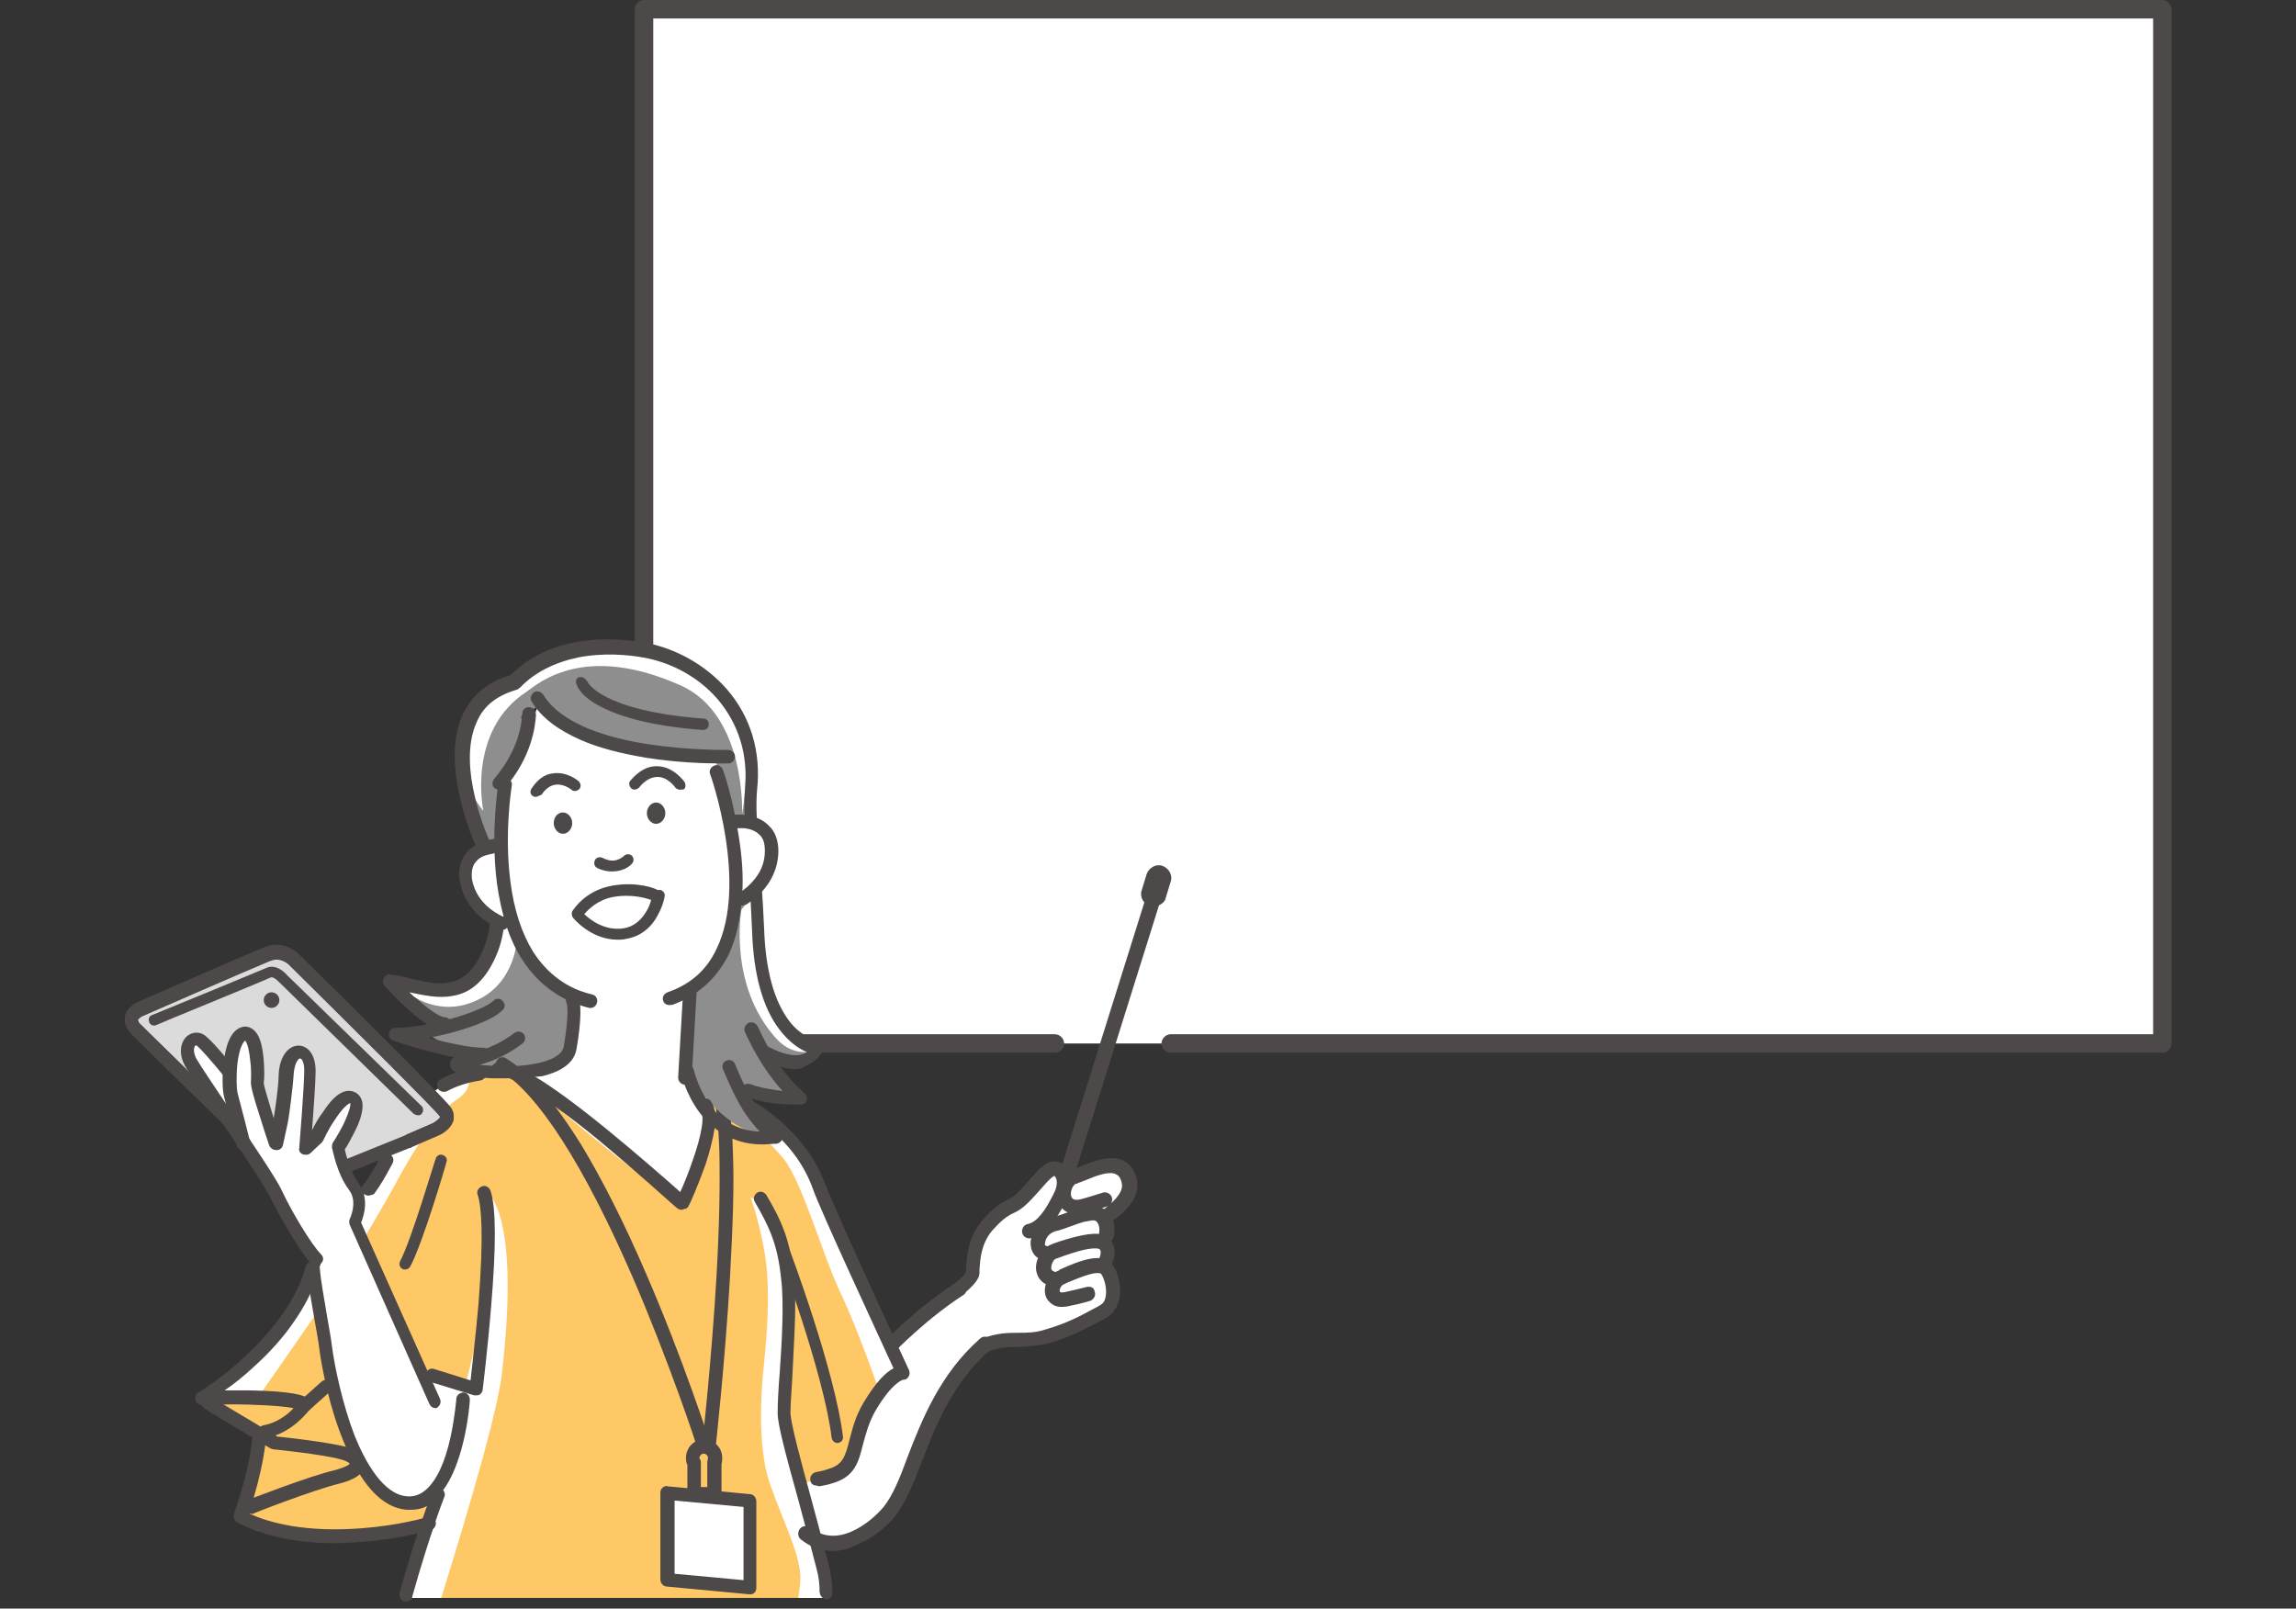 <?xml version="1.0" encoding="utf-8"?>
<!-- Generator: Adobe Illustrator 27.0.0, SVG Export Plug-In . SVG Version: 6.00 Build 0)  -->
<svg version="1.1" id="レイヤー_1" xmlns="http://www.w3.org/2000/svg" xmlns:xlink="http://www.w3.org/1999/xlink" x="0px"
	 y="0px" viewBox="0 0 323 226.3" style="enable-background:new 0 0 323 226.3;" xml:space="preserve">
<rect x="0" y="0" width="323" height="226.3" fill="#333333" stroke="none"/>
<style type="text/css">
	.st0{fill:#4D4D4D;}
	.st1{fill:#13AE67;}
	.st2{fill-rule:evenodd;clip-rule:evenodd;fill:#FFA300;}
	.st3{fill:#FFA300;}
	.st4{fill:#333333;}
	.st5{fill-rule:evenodd;clip-rule:evenodd;fill:#FFFFFF;}
	.st6{fill:#FFFFFF;}
	.st7{fill:#FFEDCC;}
	.st8{fill-rule:evenodd;clip-rule:evenodd;fill:#13AE67;}
	.st9{fill:#FFE3B2;}
	.st10{fill:#FFA300;stroke:#FFA300;stroke-miterlimit:10;}
	.st11{fill:#FFA300;stroke:#FFFFFF;stroke-linecap:round;stroke-linejoin:round;stroke-miterlimit:10;}
	.st12{fill:#FFFFFF;stroke:#FFFFFF;stroke-linecap:round;stroke-linejoin:round;stroke-miterlimit:10;}
	.st13{fill:#FFAD1C;stroke:#FFFFFF;stroke-linecap:round;stroke-linejoin:round;stroke-miterlimit:10;}
	
		.st14{fill:none;stroke:#13AE67;stroke-width:3.402;stroke-linecap:round;stroke-linejoin:round;stroke-miterlimit:10;stroke-dasharray:0,7.087;}
	.st15{fill:none;stroke:#13AE67;stroke-width:1.984;stroke-linecap:round;stroke-linejoin:round;stroke-miterlimit:10;}
	.st16{fill:#FFEDCC;stroke:#13AE67;stroke-width:1.984;stroke-linejoin:round;stroke-miterlimit:10;}
	.st17{fill:none;stroke:#13AE67;stroke-width:1.984;stroke-linejoin:round;stroke-miterlimit:10;}
	.st18{fill:#FFFFFF;stroke:#13AE67;stroke-width:1.984;stroke-linejoin:round;stroke-miterlimit:10;}
	.st19{fill:#FFFFFF;stroke:#13AE67;stroke-width:1.984;stroke-linecap:round;stroke-linejoin:round;stroke-miterlimit:10;}
	.st20{fill:#FFA3A3;stroke:#13AE67;stroke-width:1.984;stroke-linecap:round;stroke-linejoin:round;stroke-miterlimit:10;}
	.st21{fill:none;stroke:#13AE67;stroke-width:2;stroke-miterlimit:10;}
	.st22{fill:#42BE85;stroke:#FFFFFF;stroke-width:2;stroke-miterlimit:10;}
	.st23{fill:#3AA466;stroke:#FFFFFF;stroke-width:2;stroke-miterlimit:10;}
	.st24{fill:#A1A1DC;stroke:#FFFFFF;stroke-width:2;stroke-miterlimit:10;}
	.st25{fill:#7195BC;stroke:#FFFFFF;stroke-width:2;stroke-miterlimit:10;}
	.st26{fill:none;stroke:#FFA300;stroke-width:2;stroke-miterlimit:10;}
	.st27{fill:#FFA300;stroke:#FFFFFF;stroke-width:2;stroke-miterlimit:10;}
	.st28{fill:#FFAF20;}
	.st29{fill:none;stroke:#13AE67;stroke-miterlimit:10;}
	.st30{fill:#DADBDB;}
	.st31{fill:#4C4948;}
	.st32{fill:#FFC866;}
	.st33{fill:#656464;}
	.st34{clip-path:url(#SVGID_00000101825907585333547660000000795978744357849242_);}
	.st35{fill:none;}
	.st36{fill:#EDEDEE;}
	.st37{fill:#71CEA4;}
	.st38{clip-path:url(#SVGID_00000165954735516690267710000004699183464580802993_);}
	.st39{fill:#F6B42C;}
	.st40{fill:#B4B4B4;}
	.st41{fill:#B3B3B3;}
	.st42{fill:#FFBF4C;}
	.st43{clip-path:url(#SVGID_00000107553444568735835750000000946609567093878933_);}
	.st44{fill:#8E8E8E;}
	.st45{fill:#DBDBDB;}
	.st46{fill:#CCCCCC;}
	.st47{fill:#878787;}
	.st48{clip-path:url(#SVGID_00000025430710317628518320000002130909336435836601_);}
	.st49{clip-path:url(#SVGID_00000089567698077607665450000008637752142917229954_);}
	.st50{fill:#A8A8A8;}
	.st51{fill:#9D9D9E;}
	.st52{clip-path:url(#SVGID_00000105420101800022866510000000483874979911919006_);}
	.st53{fill:#FFFFFF;stroke:#4C4948;stroke-width:2.995;stroke-linecap:round;stroke-linejoin:round;stroke-miterlimit:10;}
	.st54{fill:#FFA3A3;stroke:#4C4948;stroke-width:2.995;stroke-linecap:round;stroke-linejoin:round;stroke-miterlimit:10;}
	.st55{fill:#FFFFFF;stroke:#4C4948;stroke-width:2.5;stroke-linejoin:round;stroke-miterlimit:10;}
	.st56{fill:#89D6B3;stroke:#4C4948;stroke-width:2.5;stroke-linejoin:round;stroke-miterlimit:10;}
	.st57{fill:#FFD180;stroke:#4C4948;stroke-width:2.5;stroke-linejoin:round;stroke-miterlimit:10;}
	.st58{fill:#FFFFFF;stroke:#4C4948;stroke-width:2.5;stroke-linecap:round;stroke-linejoin:round;stroke-miterlimit:10;}
</style>
<g>
	<rect x="90.4" y="1" class="st6" width="213.9" height="145.8"/>
	<path class="st31" d="M304.2,148.1H164.7c-0.7,0-1.3-0.6-1.3-1.3c0-0.7,0.6-1.3,1.3-1.3h138.2V2.6h-211v142.9h56.5
		c0.7,0,1.3,0.6,1.3,1.3c0,0.7-0.6,1.3-1.3,1.3H90.6c-0.7,0-1.3-0.6-1.3-1.3V1.3c0-0.7,0.6-1.3,1.3-1.3h213.6c0.7,0,1.3,0.6,1.3,1.3
		v145.5C305.5,147.5,304.9,148.1,304.2,148.1z"/>
	<g>
		<g>
			<path class="st6" d="M152.8,164.9c-0.8,0.3-1.2,0.9-1.2,1.6l-1.9-0.2c0-1.4-1-2.2-1.9-1.7c-1.3,0.8-3.4,4.1-5.4,5
				c-2,0.9-3.2,2.6-3.4,2.9c-2.4,2.8-1.9,6.2-2.1,6.8c-0.2,0.6-1.1,1.4-1.8,2l-0.8,0.4l3.5,7.8l0.7-0.1c3.7-1.4,5.4-0.2,9-1.2
				c4.1-1.2,6.6-2.9,7.7-3.4c2-0.9,1.5-4.6,0.5-5.9c-0.1-0.1-0.2-0.2-0.2-0.2l0.1-1.2c0,0,0.6-1.3-0.1-2.2l0.2-1.2
				c0,0,0.4-1.3-0.2-2.3l-0.1-0.2l-0.2,0c0.2-0.3,4.1-2.5,3.4-5.3C157.7,162.2,155.1,164.2,152.8,164.9z"/>
			<path class="st31" d="M135.1,182.2c-0.3,0-0.6-0.1-0.8-0.4c-0.3-0.4-0.3-1.1,0.2-1.4c0.9-0.7,1.3-1.2,1.4-1.5c0-0.1,0-0.3,0-0.5
				c0.1-1.4,0.2-4.2,2.2-6.6c0,0,0-0.1,0.1-0.1c0.4-0.5,1.7-2.1,3.7-3c1-0.4,2-1.7,3-2.8c0.9-1,1.6-1.8,2.3-2.2
				c0.9-0.5,1.9-0.4,2.6,0.3c0.8,0.8,1.4,2.6,0.2,4.9c-1.5,2.9-2.9,4.8-5,5.3c-0.5,0.1-1.1-0.2-1.2-0.8c-0.1-0.5,0.2-1.1,0.8-1.2
				c1.3-0.3,2.4-1.8,3.6-4.2c0.7-1.3,0.5-2.2,0.2-2.5c-0.1-0.1-0.1-0.1-0.2,0c-0.4,0.2-1.1,1-1.8,1.8c-1.1,1.2-2.3,2.7-3.7,3.3
				c-1.6,0.7-2.6,2-3,2.4c-0.1,0.1-0.1,0.1-0.1,0.1c-1.6,1.9-1.7,4.1-1.8,5.4c0,0.5,0,0.8-0.1,1.1c-0.3,0.7-1,1.5-2.1,2.4
				C135.6,182.2,135.4,182.2,135.1,182.2z"/>
			<path class="st31" d="M138.5,190.3c-0.4,0-0.8-0.2-0.9-0.7c-0.2-0.5,0.1-1.1,0.6-1.3c2.1-0.8,3.7-0.8,5.1-0.8
				c1.2,0,2.4,0,3.9-0.5c3.1-0.9,5.2-2.1,6.5-2.8c0.4-0.2,0.8-0.4,1.1-0.6c0.1-0.1,0.5-0.2,0.7-1c0.3-1.1-0.1-2.7-0.6-3.4
				c0,0-0.3-0.3-1.7,0.1c-1.1,0.3-2.4,0.9-3.2,1.2c-0.1,0.1-0.2,0.1-0.4,0.2c-0.4,0.2-0.6,0.8-0.5,1c0.1,0.2,0.4,0.1,0.6,0.1
				c2.3-0.5,2.9-0.7,3-0.7l0,0c0,0,1.1-0.4,1.3,0.6c0.3,0.9-0.6,1.3-0.6,1.3c-0.1,0-0.8,0.3-3.3,0.8c-0.7,0.1-1.3,0.1-1.9-0.2
				c-0.5-0.3-0.9-0.7-1.1-1.3c-0.4-1.3,0.3-2.9,1.7-3.5c0.1,0,0.2-0.1,0.3-0.2c2.9-1.3,6-2.5,7.4-0.7c0.8,1.1,1.4,3.3,0.9,5.1
				c-0.3,1.1-0.9,1.9-1.8,2.4c-0.2,0.1-0.5,0.3-0.9,0.5c-1.4,0.7-3.6,2-6.9,3c-1.8,0.5-3.2,0.5-4.5,0.6c-1.4,0-2.7,0-4.4,0.7
				C138.8,190.3,138.6,190.3,138.5,190.3z"/>
			<path class="st31" d="M148.7,181C148.7,181,148.7,181,148.7,181c-1.6,0-2.6-0.8-2.9-2.1c-0.3-1.4,0.6-3.1,1.8-3.7
				c0.6-0.3,2.1-0.8,3.7-1.2c2.8-0.7,3.8-0.4,4.3-0.1c0.8,0.5,1.3,1.4,1.2,2.5c0,0.7-0.3,1.2-0.3,1.3c-0.2,0.5-0.8,0.7-1.3,0.5
				c-0.5-0.2-0.7-0.8-0.5-1.3c0,0,0.4-1-0.1-1.2l0,0c0,0-0.6-0.3-2.8,0.3c-1.4,0.4-2.8,0.9-3.3,1.1c-0.3,0.1-0.7,0.9-0.6,1.4
				c0,0.1,0.1,0.4,0.9,0.5c0.6,0,1,0.5,1,1C149.7,180.5,149.2,181,148.7,181z"/>
			<path class="st31" d="M146.9,177.2c0,0-0.1,0-0.2,0c-0.9-0.1-1.6-0.9-1.7-2c-0.1-0.8,0.2-1.6,0.7-2.3c0.5-0.8,1.3-1.4,2.3-1.6
				c0.6-0.2,1.2-0.4,1.8-0.6c2.2-0.8,4.4-1.6,5.8-0.4c1.4,1.2,1.3,3,1,3.9c-0.2,0.5-0.7,0.8-1.3,0.7c-0.5-0.2-0.8-0.7-0.7-1.3
				c0,0,0.3-1.2-0.4-1.8c-0.1-0.1-0.3-0.2-1.2,0c-0.8,0.1-1.7,0.5-2.6,0.8c-0.6,0.2-1.3,0.5-1.9,0.6c-1,0.3-1.3,1-1.4,1.3
				c-0.1,0.3-0.1,0.6-0.1,0.7c0.5,0.1,0.9,0.6,0.8,1.1C147.9,176.8,147.4,177.2,146.9,177.2z"/>
			<path class="st31" d="M155.3,172.4c-0.2,0-0.4,0-0.5-0.1c-0.5-0.3-0.6-0.9-0.3-1.4c0.1-0.2,0.3-0.4,0.7-0.7
				c0.9-0.7,3-2.3,2.6-3.8c-0.2-0.9-0.6-1.1-0.8-1.2c-0.9-0.5-2.8,0.2-4.2,0.8c-0.5,0.2-1,0.4-1.4,0.5c-0.5,0.2-0.9,1.2-0.7,1.8
				c0.1,0.2,0.2,0.7,1.4,0.4c0.4-0.1,1.4-0.4,3-0.9c0.5-0.2,1.1,0.1,1.3,0.6c0.2,0.5-0.1,1.1-0.6,1.3c-1.1,0.4-2.6,0.8-3.2,1
				c-2.3,0.5-3.5-0.6-3.8-1.9c-0.4-1.6,0.4-3.7,2.1-4.3c0.4-0.1,0.8-0.3,1.3-0.5c1.8-0.7,4.1-1.6,5.9-0.7c0.9,0.5,1.5,1.3,1.8,2.5
				c0.7,2.9-2.1,5-3.3,5.9c-0.1,0.1-0.2,0.2-0.3,0.2C155.8,172.3,155.6,172.4,155.3,172.4z"/>
		</g>
		<path class="st6" d="M134.3,181.8c-0.2-0.1-14.8,13.6-14.8,13.7c0.2,0.5-12.4,8.2-12.4,8.2s5.8,9.2,6.8,11.7
			c0.1,0.3,3.9,4.6,10-1.5c1.2-2.1,3.1-1.8,4.6-8.2c1.6-6.6,8.4-14.3,9.3-17.4C139.8,185,134.7,181.9,134.3,181.8z"/>
		<path class="st31" d="M113.3,204.2c-0.2,0-0.4-0.1-0.6-0.2c-0.5-0.3-0.6-1-0.2-1.5c0.1-0.1,2.6-3.7,6.6-8.2
			c6.7-7.6,12-11.7,15.3-13.8c0.5-0.3,1.1-0.2,1.4,0.3c0.3,0.5,0.2,1.1-0.3,1.4c-11.1,7.2-21.2,21.3-21.3,21.5
			C114,204,113.6,204.2,113.3,204.2z"/>
		<path class="st32" d="M59.5,193.2l1.2,0.3l4.7,1.4l-0.1,2c0,0-0.5,8.4-3.7,12.5l0.2,0.9l-4.2,14.5h58.5c0.3-5.5-1.2-9.2-3.6-15.9
			l6.2-2.2c0,0,2.2-9.7,7.7-14.2c0,0-10.6-21.6-11.3-25.7c-1.7-9.4-12.5-12.6-12.5-12.6l-1.3-0.2l-2.5-2.4c0,0,2.1,10-2.8,17.4
			c-7.5-6.5-21.6-17.1-21.6-17.1s-9.3-2-14.2,2.3c-4.1,3.6-6.2,9.7-8.9,13.1l-0.5,0.6c0.6,1.9-0.4,3.9-0.4,3.9L59.5,193.2z"/>
		<g>
			<path class="st6" d="M107.4,192.7c-0.3,2.9-0.9,10.8,0.9,16c1.8,5.2,4.1,9.5,4.3,13c0,0.9-0.1,1.9-0.3,3.1h4
				c0.2-0.9,0.4-1.7,0.5-2.3c0.4-1.8-2.9-10.2-3.8-11.9c-0.9-1.7-2.5-9.8-2.7-12.7c-0.2-2.9,1.1-12.9,0.6-18
				c-0.5-5.1-3.5-10.4-3.5-10.4l-1.8-1.1c0,0,1.9,5.4,2.3,10.6C108.3,184.1,107.7,189.6,107.4,192.7z"/>
			<path class="st6" d="M57.3,224.8h4.8c0,0,0-0.1,0-0.1c1.1-3.6,7.7-24.5,8.5-31.4c2.8-24.1-2.5-25.9-2.5-25.9s0.1,12.8-0.3,17.1
				C67.6,188.1,60.2,214.3,57.3,224.8z"/>
		</g>
		<g>
			<path class="st31" d="M150.1,166.8c-0.2,0-0.3,0-0.5,0c-0.5-0.2-0.8-0.7-0.7-1.3l13.2-42.1c0.2-0.5,0.7-0.8,1.3-0.7
				c0.5,0.2,0.8,0.7,0.7,1.3l-13.2,42.1C150.7,166.5,150.4,166.8,150.1,166.8z"/>
			<g>
				<path class="st31" d="M162.7,127.5c-0.3,0.1-0.6,0.1-0.9,0c-0.9-0.3-1.5-1.3-1.2-2.2l0.7-2.3c0.3-0.9,1.3-1.5,2.2-1.2
					c0.9,0.3,1.5,1.3,1.2,2.2l-0.7,2.3C163.9,126.9,163.3,127.3,162.7,127.5z"/>
			</g>
		</g>
		<path class="st31" d="M117.2,218.2c-1.6,0-3.1-0.5-4.5-1.6c-0.5-0.4-0.5-1-0.2-1.5c0.4-0.5,1-0.5,1.5-0.2c1.6,1.3,3.6,1.5,5.7,0.6
			c1.9-0.8,3.6-2.3,4.6-3.5c1.3-1.6,2.3-4.1,3.4-7.1c2-5.2,4.6-11.7,10.2-16.6c0.4-0.4,1.1-0.3,1.5,0.1c0.4,0.4,0.3,1.1-0.1,1.5
			c-5.2,4.5-7.7,10.7-9.6,15.7c-1.2,3.1-2.3,5.8-3.7,7.6c-0.5,0.7-2.5,2.9-5.4,4.1C119.4,217.9,118.3,218.2,117.2,218.2z"/>
		<path class="st32" d="M60.4,214.4c0,0-16,4.5-26.5-1c2.4-6.7,2.6-11,2.6-11l0.1-0.8l-7.3-4.4l-0.9-0.6c0,0,12.7-7.7,15.5-18.2
			l0.2,0c0.2,2.6,1.5,8.8,1.7,11c0.7,5.7,4.3,21.3,11.4,22c1.7,0.2,3-0.6,4.1-1.8L60.4,214.4z"/>
		<path class="st6" d="M65.9,151.3c0,0-3.6,0.2-7.2,4.7c-3.6,4.5-8.8,12.9-8.8,12.9S40.8,185,39,187.2c-1.8,2.2-9.5,8.6-9.5,8.6
			l7.2,0.2c0,0,5.4-7.7,8.6-12.4c3.2-4.7,8.6-13.8,10.8-17.9c2.2-4.1,5.9-9.7,8.3-11.1C66.6,153.1,65.9,151.3,65.9,151.3z"/>
		<path class="st6" d="M106.5,156.4c0,0,4.9,3.6,7.1,7.9c2.2,4.3,8.3,17.5,8.8,19.1c0.6,1.7,4.5,8.7,4.5,8.7l-3.1,3.9
			c0,0-3.1-9-5.6-14.2c-2.5-5.3-5.3-15.4-7.9-18.7c-2.6-3.2-6.5-6.3-6.5-6.3L106.5,156.4z"/>
		<path class="st44" d="M107.6,148.5c1.3,2.2,2.9,4.3,4.9,6c0,0-3.8,0.2-7.3-1.1l-0.7,0.3c1.4,2.7,3.1,5,4.9,6.1
			c-7.8,0.4-12.7-9.2-12.7-9.2l-0.1-11.4c0,0,2.2-1.4,3.9-3.1c1.7-1.7,2.6-7.4,3-10.1c0.4-2.7-0.4-8.5-0.4-8.5l-2.6-11.3
			c0,0-0.6-0.2-2.5-0.4c-1.9-0.2-11.3-1.5-14.3-2.2c-3-0.7-8-4.2-8-4.2l-0.8,0.4l-0.5,3c-0.4,2.7-3.2,6.8-3.2,6.8s-0.4,2-0.3,3.2
			c0.1,1.3,0.1,10.6,1.7,17.6c1.6,7,8.1,10.1,8.1,10.1s0.6,0.9-0.3,6.8c-1,5.9-21.4,3-14.7,1.9c0.9-0.2,1.9-0.4,2.8-0.7l-0.3-0.1
			c-3.9,0.1-8.1-3-8.1-3c1.2,0,2.2-0.1,3.2-0.3l1.6-0.3c-2.3,0.1-9-6-9-6c3.5-0.4,9.4,3.4,13-3.9c3.6-7.4-0.7-15.9-0.7-15.9
			S59.2,99.7,72.6,96c4.7-4.9,12.2-5.6,18.2-4.5c8,1.5,16.1,8.4,15.1,19.7c-0.4,4.4,0.6,9.3,1,19.6c0.5,15.8,8.2,16.4,8.3,16.6
			c0,0-1.5,3.9-7.6,0.5L107.6,148.5z"/>
		<path class="st6" d="M70.2,128.2c0,0-0.2,6.6-2.9,9c-2.6,2.4-5.5,2.6-8,2c-2.5-0.6-3.8-1.1-3.8-1.1s5.4,6.2,12.4,2.2
			c5-2.9,4.9-9,4.9-9L70.2,128.2z"/>
		<path class="st6" d="M106.5,126.4c0,0,0.7,12.4,2.2,14.8c1.4,2.4,6.5,6.4,6.5,6.4s-3.2,1.6-6-1.5c-6.8-7.5-4.9-18.1-4.9-18.1
			l1.4-1.9L106.5,126.4z"/>
		<path class="st6" d="M104.4,114.5c0,0,2.6-13.4-4-18.4c-6.6-5-12.9-5.4-16.1-5c-3.2,0.4-8.8,2.7-8.8,2.7l-2.3,2
			c0,0-4.3,0.9-6.3,4.3c-2,3.4-1.8,6.3-1.6,8.6c0.2,2.3,2.7,5.4,2.7,5.4s-2.4-11.3,6.1-16.8c1.9-1.4,8.3-6.8,21.6-0.9
			C105,100.5,104.4,114.5,104.4,114.5z"/>
		<path class="st31" d="M111.9,150.4c-1.4,0-3-0.5-4.8-1.5c-0.5-0.3-0.6-0.8-0.4-1.3c0.3-0.5,0.8-0.6,1.3-0.4c2,1.1,3.8,1.5,4.9,1.1
			c0.3-0.1,0.5-0.2,0.6-0.3c-1-0.4-2.4-1.3-3.8-3.1c-2.4-3.1-3.7-7.8-3.9-14c-0.2-4.5-0.4-8.1-0.7-10.9c-0.3-3.7-0.5-6.3-0.3-8.8
			c0.5-5-0.9-9.4-3.9-12.9c-2.6-3-6.4-5.1-10.4-5.8c-2.2-0.4-5.7-0.7-9.2,0c-3.3,0.7-6.1,2.1-8.1,4.2c-0.1,0.1-0.3,0.2-0.4,0.3
			c-2.8,0.8-4.7,2.2-5.7,4.5c-3,6.4,1.7,16.6,1.8,16.9c0.1,0.2,1.1,2.4,1.7,5.4c0.8,4.2,0.5,8.1-1.1,11.3c-1.4,2.9-3.3,4.6-5.8,5
			c-2,0.4-4.2-0.1-6.1-0.5c0.3,0.3,0.6,0.6,0.9,0.8c2.9,2.6,3.9,2.7,4,2.7c0.5,0,1,0.4,1,0.9c0,0.5-0.4,1-0.9,1
			c-0.8,0-2.2-0.2-5.4-3.2c-1.7-1.5-3-3-3.1-3.1c-0.3-0.3-0.3-0.7-0.1-1.1c0.2-0.4,0.6-0.6,0.9-0.5c1,0.1,2,0.3,3,0.6
			c1.8,0.4,3.7,0.9,5.4,0.5c1.9-0.4,3.3-1.7,4.4-4c1.7-3.5,1.5-7.4,0.9-10.1c-0.6-2.9-1.6-5-1.6-5c0,0,0,0,0,0
			c-0.1-0.1-1.3-2.8-2.2-6.5c-1.2-5-1.1-9,0.3-12.1c1.3-2.7,3.5-4.6,6.7-5.5c2.3-2.3,5.3-3.9,8.9-4.6c3.9-0.8,7.6-0.4,10,0
			c4.4,0.8,8.6,3.2,11.5,6.5c3.4,3.9,4.9,8.8,4.3,14.3c-0.2,2.4,0,5,0.3,8.5c0.2,2.8,0.5,6.4,0.7,11c0.2,5.8,1.4,10.1,3.5,12.9
			c1.6,2.1,3.3,2.6,3.9,2.8c0.3,0.1,0.7,0.2,0.9,0.7c0.1,0.2,0.1,0.4,0,0.6c-0.1,0.2-0.7,1.6-2.4,2.2
			C113,150.3,112.5,150.4,111.9,150.4z"/>
		<path class="st6" d="M79.9,139.7c-4.4-2.2-6.8-6.3-8.1-10.8c0,0-5.2,0.9-5.9-4.7c-0.7-4.9,4.6-3.5,4.6-4.8
			c-0.1-5.1,0.6-9.2,0.6-9.2s2.8-5.8,4.5-10.7c12.1,6.3,19.4,6,23.1,6c0.9,0,1.2,1.2,1.9,1.7l0.3,1.2c0,0,1.2,3.3,2,7.8
			c0.2,1.2,4.9-1.5,5.7,2.3c1.4,6.9-4.9,6.3-5,8.1c-0.2,5.4-1.9,9.6-6.6,12.5l0.1,0.4l-0.7,12.1c0,0,2.6,1.7,3,5
			c0.4,3.1-1.2,7.6-3.6,12.3c-4.6-1.7-23.5-18.3-23.5-18.3s7.3-0.6,7.7-3.4s0.6-6.8,0.6-6.8L79.9,139.7z"/>
		<g>
			<path class="st45" d="M40.5,165.8c0,0-20.3-19.7-21.2-20.7c-2.2-2.1,0.5-3.2,0.5-3.2s15.8-6.8,17.8-7.7c2.1-0.8,3.6,0.7,3.6,0.7
				s20.7,20.4,21.5,21.6c0.8,1.2-1.4,2.3-1.4,2.3l-3.7,1.6l-14.3,5.7C43.4,166.2,41.2,166.5,40.5,165.8z"/>
			<path class="st31" d="M42.6,167.2c-1.3,0-2.2-0.3-2.7-0.8c-0.2-0.2-20.3-19.7-21.2-20.7c-0.9-0.9-1.3-1.8-1.1-2.7
				c0.3-1.3,1.7-1.9,1.9-2c0.9-0.4,15.8-6.9,17.8-7.7c0.5-0.2,1.1-0.3,1.6-0.3c1.7,0,2.9,1.1,3,1.2c3.5,3.4,20.8,20.5,21.6,21.8
				c0.3,0.5,0.4,1,0.3,1.6c-0.3,1.2-1.7,2-2,2.1l0,0l-3.7,1.6l-14.4,5.8l-0.1,0C43.5,167.2,43.1,167.2,42.6,167.2z M38.9,135
				c-0.3,0-0.6,0.1-0.9,0.2c-2,0.8-17.6,7.6-17.8,7.7l0,0c-0.3,0.1-0.7,0.4-0.8,0.6c0,0.2,0.1,0.5,0.6,0.9c1,0.9,21,20.5,21.2,20.7
				c0.1,0.1,0.5,0.2,1.4,0.2c0.2,0,0.4,0,0.6,0l14.1-5.7l3.7-1.6c0.5-0.3,1-0.7,1-0.9l0,0c0,0,0,0,0,0c-0.7-1-13.2-13.4-21.4-21.5
				C40.5,135.6,39.8,135,38.9,135z"/>
		</g>
		<path class="st6" d="M32.3,150.9c0,0-2.5-3.1-3.8-4.3c-1.3-1.1-2.8,0.5-1.6,2.9c1.2,2.3,10.8,15.9,12.1,18.7
			c1.2,2.7,4.1,7.5,5.6,9.2l-0.5,1.2c0.2,2.6,1.5,8.8,1.7,11c0.7,5.7,4.3,21.3,11.4,22c7.1,0.7,8.1-14.5,8.1-14.5l0.3-2.1l-6.1-1.5
			L50.1,172c0,0,1.5-2.9-0.1-5.1c-1.6-2.2-2.2-5.5-2.2-5.5s4.1-6.2,2.1-7c-2.1-0.8-5.1,5.7-5.1,5.7l-1.6,1.5c0,0,0.7-8.7,0.7-11
			c0-3.7-3.2-3.7-3.3,0.6c-0.1,1.6-0.8,6.4-0.8,6.4l-0.7,3.2c0,0-2.7-7.8-2.6-8.6c0.1-0.5,0.3-7.4-1.9-6.8c-1.3,0.3-1.8,3-1.9,5.2
			L32.3,150.9z"/>
		<path class="st31" d="M91,114.4c0,0.8,0.6,1.5,1.3,1.5c0.7,0,1.3-0.7,1.3-1.5c0-0.8-0.6-1.5-1.3-1.5C91.6,112.9,91,113.6,91,114.4
			z"/>
		<path class="st31" d="M77.9,115.8c0,0.8,0.6,1.5,1.3,1.5c0.7,0,1.3-0.7,1.3-1.5c0-0.8-0.6-1.5-1.3-1.5
			C78.5,114.3,77.9,114.9,77.9,115.8z"/>
		<path class="st31" d="M94.2,141.4c-0.4,0-0.8-0.2-0.9-0.6c-0.2-0.5,0.1-1,0.6-1.2c3.2-1.1,5.5-3.1,6.9-6.1
			c4.5-9.2-0.8-24.4-0.9-24.6c-0.2-0.5,0.1-1,0.6-1.2c0.5-0.2,1,0.1,1.2,0.6c0.1,0.2,1.4,4,2.2,9.2c0.5,3,0.7,5.9,0.5,8.4
			c-0.2,3.3-0.8,6.1-1.9,8.4c-1.7,3.4-4.4,5.8-8,7.1C94.4,141.3,94.3,141.4,94.2,141.4z"/>
		<path class="st31" d="M83.1,141.8c-0.1,0-0.2,0-0.2,0c-4-1-7.2-3.3-9.5-6.9c-1.8-2.8-2.9-6.4-3.5-10.7c-0.9-7.2,0.2-13.8,0.2-14
			c0.1-0.5,0.6-0.9,1.1-0.8c0.5,0.1,0.9,0.6,0.8,1.1l0,0c0,0.1-1.1,6.6-0.2,13.5c0.5,4,1.6,7.3,3.2,9.9c2,3.1,4.8,5.2,8.3,6
			c0.5,0.1,0.8,0.6,0.7,1.1C83.9,141.5,83.5,141.8,83.1,141.8z"/>
		<path class="st31" d="M95.7,111.1c-0.3,0-0.5-0.1-0.7-0.3c0,0-1-1.5-2.5-1.5c-0.9,0-1.8,0.5-2.6,1.5c-0.3,0.3-0.8,0.4-1.1,0.1
			c-0.3-0.3-0.4-0.8-0.1-1.1c1.2-1.4,2.5-2.1,3.9-2c2.2,0.1,3.6,2.1,3.7,2.2c0.2,0.4,0.2,0.9-0.2,1.1C96,111,95.9,111.1,95.7,111.1z
			"/>
		<path class="st31" d="M75.4,112.1c-0.1,0-0.3,0-0.4-0.1c-0.4-0.2-0.5-0.7-0.2-1.1c0.8-1.2,1.8-2,3-2.1c1.9-0.3,3.5,1,3.6,1.1
			c0.3,0.3,0.4,0.8,0.1,1.1c-0.3,0.3-0.8,0.4-1.1,0.1c0,0-1.1-0.9-2.3-0.7c-0.7,0.1-1.4,0.6-1.9,1.4
			C75.9,111.9,75.6,112.1,75.4,112.1z"/>
		<path class="st31" d="M86.1,122.6c-0.6,0-1.3-0.1-2.1-0.5c-0.4-0.2-0.5-0.7-0.3-1.1c0.2-0.4,0.7-0.5,1.1-0.3
			c0.8,0.4,1.5,0.5,2.2,0.2c0.5-0.2,0.8-0.5,0.8-0.5c0.3-0.3,0.8-0.3,1.1,0c0.3,0.3,0.3,0.8,0,1.1C88.5,122,87.5,122.6,86.1,122.6z"
			/>
		<path class="st31" d="M86.9,132.2c-3.8,0-6.2-3-6.3-3.1c-0.2-0.3-0.2-0.6-0.1-0.9c0.1-0.1,1.7-2.9,5.6-3.6
			c3.4-0.6,5.9,0.3,6.4,0.6c0.1,0,0.2,0,0.4,0c0.4,0.1,0.7,0.5,0.6,0.9c0,0.1-0.2,1.3-1,2.7c-1,1.9-2.6,3-4.5,3.3
			C87.6,132.2,87.2,132.2,86.9,132.2z M82.2,128.6c0.8,0.8,2.9,2.4,5.5,2c1.4-0.2,2.5-1.1,3.3-2.5c0.3-0.5,0.5-1.1,0.6-1.5
			c-0.6-0.2-2.7-0.9-5.4-0.4C84.1,126.6,82.8,127.9,82.2,128.6z"/>
		<path class="st31" d="M51.8,168.2c-0.2,0-0.4-0.1-0.6-0.2c-0.4-0.3-0.5-0.9-0.1-1.3c0.8-1,1.6-2.3,2.4-3.9
			c0.2-0.5,0.8-0.7,1.3-0.4c0.5,0.2,0.7,0.8,0.4,1.3c-0.9,1.7-1.7,3.1-2.6,4.3C52.3,168.1,52,168.2,51.8,168.2z"/>
		<path class="st31" d="M62.4,153.6c-0.3,0-0.7-0.2-0.8-0.5c-0.2-0.5-0.1-1,0.4-1.3c1.5-0.8,3.2-1.3,5.3-1.7c0.5-0.1,1,0.3,1.1,0.8
			c0.1,0.5-0.3,1-0.8,1.1c-1.9,0.3-3.4,0.8-4.7,1.5C62.7,153.6,62.6,153.6,62.4,153.6z"/>
		<path class="st31" d="M57.8,212.4c-0.2,0-0.4,0-0.6,0c-3.5-0.3-6.5-3.6-8.9-9.7c-1.9-4.6-3-10-3.4-13.1c-0.1-0.9-0.4-2.5-0.7-4.2
			c-0.4-2.4-0.9-5.2-1.1-6.8c0-0.5,0.3-1,0.9-1c0.5,0,1,0.3,1,0.9c0.1,1.5,0.6,4.2,1,6.6c0.3,1.7,0.6,3.4,0.7,4.3
			c0.4,3,1.5,8.2,3.2,12.6c1.5,3.7,4,8.2,7.3,8.5c1,0.1,1.9-0.2,2.7-0.9c1.5-1.3,2.7-3.8,3.5-7.5c0.6-2.8,0.8-5.3,0.8-5.3
			c0-0.5,0.5-0.9,1-0.9c0.5,0,0.9,0.5,0.9,1c0,0.4-0.7,10.4-5,14.1C60.3,212,59.1,212.4,57.8,212.4z"/>
		<path class="st31" d="M61.3,198.1c-0.4,0-0.7-0.2-0.9-0.6l-11.2-25.2c-0.1-0.3-0.1-0.6,0-0.8c0,0,1.2-2.4-0.1-4.1
			c-1.8-2.4-2.3-5.8-2.4-5.9c0-0.2,0-0.5,0.1-0.7c0,0,0.8-1.2,1.5-2.6c1-2.1,1-2.8,1-3c-0.2,0-0.9,0.4-2.1,2.2c-1,1.4-1.7,3-1.7,3
			c-0.1,0.1-0.1,0.2-0.2,0.3l-1.6,1.5c-0.3,0.3-0.7,0.3-1.1,0.2c-0.4-0.2-0.6-0.5-0.5-0.9c0-0.1,0.7-8.6,0.7-10.9
			c0-1.3-0.4-1.7-0.6-1.7c0,0,0,0,0,0c-0.2,0-0.8,0.6-0.9,2.4c-0.1,1.7-0.7,6.3-0.8,6.5c0,0,0,0,0,0.1l-0.7,3.2
			c-0.1,0.4-0.4,0.7-0.9,0.7c-0.4,0-0.8-0.2-1-0.6c0,0-0.7-2-1.3-4c-1.4-4.3-1.3-4.7-1.3-5c0-0.2,0.1-1.6-0.1-3
			c-0.2-2.1-0.6-2.7-0.7-2.8c-0.2,0.1-0.8,0.8-1.1,3.2c-0.2,1.9-0.1,3.7,0,4.1c0.3,1.1,1.8,6.9,1.8,7c0.1,0.5-0.2,1-0.7,1.2
			c-0.5,0.1-1-0.2-1.2-0.7c-0.1-0.2-1.5-5.9-1.8-7c-0.2-0.8-0.3-2.9,0-4.8c0.3-2.9,1.2-4.5,2.5-4.9c0.6-0.2,1.2,0,1.7,0.4
			c0.8,0.7,1.2,2,1.4,4.2c0.1,1.4,0.1,2.8,0,3.2c0,0.5,0.7,2.6,1.4,5c0.2-1.1,0.7-4.6,0.7-6c0.1-2.9,1.5-4.2,2.8-4.2c0,0,0,0,0,0
			c1.2,0,2.4,1.1,2.4,3.6c0,1.5-0.3,5.6-0.5,8.3c0.3-0.6,0.8-1.6,1.5-2.5c0.6-0.9,2.4-3.7,4.4-2.9c0.5,0.2,0.9,0.6,1.1,1.2
			c0.4,1.3-0.4,3.3-1.1,4.6c-0.5,1-1,1.9-1.3,2.3c0.2,0.9,0.8,3.1,1.9,4.7c1.6,2.1,0.8,4.6,0.4,5.6l11.1,24.8c0.2,0.5,0,1-0.5,1.3
			C61.6,198.1,61.5,198.1,61.3,198.1z"/>
		<path class="st31" d="M44.6,178.3c-0.3,0-0.5-0.1-0.7-0.3c-1.6-1.8-4.5-6.7-5.8-9.4c-0.7-1.5-4.3-6.9-7.2-11.2
			c-2.3-3.4-4.3-6.4-4.9-7.5c-1-1.9-0.5-3.5,0.4-4.2c0.8-0.6,1.9-0.6,2.7,0.2c1.4,1.2,3.8,4.3,3.9,4.4c0.3,0.4,0.3,1-0.2,1.3
			c-0.4,0.3-1,0.3-1.3-0.2c0,0-2.5-3.1-3.7-4.2c-0.1-0.1-0.2-0.2-0.3-0.1c-0.2,0.1-0.4,0.8,0.1,1.8c0.5,0.9,2.6,4,4.8,7.3
			c3.2,4.8,6.6,9.8,7.3,11.4c1.3,2.8,4.1,7.5,5.5,8.9c0.4,0.4,0.3,1-0.1,1.3C45.1,178.2,44.8,178.3,44.6,178.3z"/>
		<path class="st31" d="M57.6,161.5c-0.4,0-0.7-0.2-0.9-0.6c-0.2-0.5,0-1,0.5-1.3l3.7-1.6c0.5-0.3,1-0.7,1-0.9l0,0c0,0,0,0,0,0
			c-0.7-1-13.2-13.4-21.4-21.5c-0.1-0.1-1.1-1-2.5-0.5c-2,0.8-17.6,7.6-17.8,7.7c0,0,0,0,0,0c-0.3,0.1-0.7,0.4-0.8,0.6
			c0,0.2,0.1,0.5,0.6,0.9c0.3,0.3,2.3,2.3,6.1,6c0.4,0.4,0.4,1,0,1.3c-0.4,0.4-1,0.4-1.3,0c-3.8-3.7-5.8-5.7-6.1-6
			c-0.9-0.9-1.3-1.8-1.1-2.7c0.3-1.3,1.7-1.9,1.9-2c0.9-0.4,15.8-6.9,17.8-7.7c2.6-1,4.5,0.8,4.6,0.9c3.5,3.4,20.8,20.5,21.6,21.8
			c0.3,0.5,0.4,1,0.3,1.6c-0.3,1.2-1.7,2-2,2.1c0,0,0,0,0,0l-3.7,1.6C57.9,161.4,57.8,161.5,57.6,161.5z"/>
		<path class="st31" d="M67,196.3c-0.1,0-0.2,0-0.3,0l-6.2-1.9c-0.5-0.2-0.8-0.7-0.6-1.2c0.2-0.5,0.7-0.8,1.2-0.6l5.1,1.6
			c0.2-1.9,0.7-6.1,1.1-10.6c0.8-10.1,0.4-14-0.1-15.5c-0.2-0.5,0.1-1,0.6-1.2c0.5-0.2,1,0.1,1.2,0.6c0.8,2.4,0.8,7.8,0.1,16.2
			c-0.5,6.2-1.2,11.8-1.2,11.8c0,0.3-0.2,0.5-0.4,0.7C67.3,196.3,67.1,196.3,67,196.3z"/>
		<path class="st31" d="M114.9,209c-0.5,0-0.9-0.3-0.9-0.8c-0.1-0.5,0.3-1,0.8-1.1c0.5-0.1,1.1-0.2,1.6-0.4c2.2-0.6,2.5-1.8,3.1-4.1
			c0.4-1.5,0.8-3.3,2-5.3c1.8-3,3.2-4.3,4.2-4.8c-2-4.4-10.3-22.2-11.4-25.4c-3.1-8.5-11.9-12-12-12c-0.5-0.2-0.7-0.7-0.5-1.2
			c0.2-0.5,0.7-0.7,1.2-0.5c0.1,0,2.5,1,5.3,3.1c3.7,2.8,6.4,6.3,7.8,10.1c1.3,3.5,11.7,26,11.8,26.2c0.1,0.3,0.1,0.6-0.1,0.9
			c-0.2,0.3-0.4,0.4-0.7,0.4c-0.1,0-1.6,0.4-3.9,4.3c-1,1.7-1.4,3.4-1.8,4.8c-0.6,2.4-1.1,4.6-4.4,5.5c-0.6,0.2-1.2,0.3-1.8,0.4
			C115,209,114.9,209,114.9,209z"/>
		<path class="st31" d="M116.3,225c-0.5,0-0.9-0.4-1-1c0-1.1-0.1-2.1-0.4-3.2c-0.8-3.1-1.7-6.5-2.6-9.8c-1.8-6.5-2.9-10.6-2.9-12.2
			c0-1.4,0.1-3.4,0.3-5.8c0.3-4.3,0.6-9.7,0.2-13c-0.5-5.1-1.8-7.6-3.7-10.9c-0.3-0.5-0.1-1,0.3-1.3c0.5-0.3,1-0.1,1.3,0.3
			c2,3.4,3.4,6.2,3.9,11.6c0.4,3.5,0,8.9-0.2,13.3c-0.1,2.3-0.3,4.3-0.3,5.7c0,1.4,1.4,6.6,2.8,11.7c0.9,3.3,1.8,6.7,2.6,9.9
			c0.3,1.2,0.5,2.4,0.5,3.6C117.2,224.5,116.8,225,116.3,225C116.3,225,116.3,225,116.3,225z"/>
		<path class="st31" d="M57.2,225.3c-0.1,0-0.2,0-0.3,0c-0.5-0.1-0.8-0.7-0.7-1.2c2.5-9,4.6-14.1,4.6-14.2c0.2-0.5,0.8-0.7,1.2-0.5
			c0.5,0.2,0.7,0.8,0.5,1.2c0,0-2,5.1-4.5,14C58,225,57.7,225.3,57.2,225.3z"/>
		<path class="st31" d="M58.8,156.9c-0.2,0-0.4-0.1-0.6-0.2l-18.9-18.5c0,0,0,0-0.1-0.1c-0.3-0.3-0.8-0.7-1.1-0.6
			c-1,0.5-15.5,6.4-16.1,6.7c-0.4,0.2-0.9,0-1-0.4c-0.2-0.4,0-0.9,0.4-1c4.2-1.7,15.3-6.3,16-6.6c1.2-0.6,2.4,0.3,3,1l18.9,18.4
			c0.3,0.3,0.3,0.8,0,1.1C59.2,156.9,59,156.9,58.8,156.9z"/>
		<path class="st31" d="M37.1,140.7c0,0.6,0.5,1.1,1.1,1.1c0.6,0,1.1-0.5,1.1-1.1c0-0.6-0.5-1.1-1.1-1.1
			C37.6,139.6,37.1,140.1,37.1,140.7z"/>
		<path class="st31" d="M100.5,211.2h-2.8c-0.5,0-1-0.4-1-1v-4.1c-0.2-0.4-0.2-0.8-0.2-1c0-1.4,1.1-2.6,2.5-2.6
			c1.4,0,2.6,1.1,2.6,2.6v0c0,0.2,0,0.5-0.1,0.9v4.3C101.5,210.7,101.1,211.2,100.5,211.2z M98.7,209.2h0.8v-3.5
			c0-0.2,0.1-0.4,0.1-0.5c0,0,0-0.1,0-0.1v0c0-0.3-0.3-0.6-0.6-0.6c-0.3,0-0.6,0.3-0.6,0.6c0,0,0,0.1,0,0.1c0.2,0.2,0.2,0.4,0.2,0.6
			V209.2z"/>
		<path class="st31" d="M98.9,204.1c-0.4,0-0.8-0.3-0.9-0.7c0-0.1-3.7-11.4-8.9-23.5c-6.9-15.9-13.4-26.1-18.9-29.4
			c-0.5-0.3-0.6-0.9-0.3-1.3c0.3-0.5,0.9-0.6,1.3-0.3c3.3,2,6.8,6.1,10.6,12.2c2.9,4.8,6,10.9,9.1,18.1c5.3,12.2,8.9,23.6,9,23.7
			c0.2,0.5-0.1,1-0.6,1.2C99.1,204.1,99,204.1,98.9,204.1z"/>
		<path class="st31" d="M99.7,204.2c0,0-0.1,0-0.1,0c-0.5-0.1-0.9-0.5-0.8-1c0-0.1,1.3-11.7,2-23.7c0.4-7.1,0.5-12.9,0.4-17.4
			c-0.2-7.1-1.1-9.2-1.6-9.8c-0.3-0.4-0.3-1,0.1-1.3c0.4-0.3,1-0.3,1.3,0.1c1.6,1.9,2,7.1,2.1,10.9c0.2,4.5,0,10.4-0.4,17.6
			c-0.7,12.1-2,23.7-2,23.8C100.6,203.9,100.2,204.2,99.7,204.2z"/>
		<path class="st31" d="M101.2,107.4c-1.9,0-5.9-0.1-10.3-0.8c-3.6-0.6-6.7-1.4-9.2-2.5c-3.2-1.4-5.6-3.2-6.9-5.4
			c-0.3-0.4-0.1-1,0.3-1.3c0.4-0.3,1-0.1,1.3,0.3c2.6,4.3,9.5,6.2,14.8,7c5.9,0.9,11.1,0.8,11.2,0.8c0.5,0,1,0.4,1,0.9
			c0,0.5-0.4,1-0.9,1C102.3,107.4,101.9,107.4,101.2,107.4z"/>
		<path class="st31" d="M70.2,111.1c-0.2,0-0.4-0.1-0.6-0.2c-0.4-0.3-0.4-0.9-0.1-1.3c2.9-3.4,3.7-6.6,3.9-8.4
			c-0.1-0.2-0.1-0.3,0-0.5c0,0,0-0.1,0.1-0.3c0-0.1,0-0.2,0-0.2c0-0.1,0-0.1,0-0.1c0.2-0.4,0.6-0.7,1-0.6c0.4,0,0.9,0.4,0.9,1.1
			c-0.1,1.6-0.6,5.9-4.4,10.3C70.7,111,70.4,111.1,70.2,111.1z"/>
		<path class="st31" d="M67.8,149.2c-4.2,0-12.2-2.7-12.5-2.8c-0.4-0.1-0.7-0.6-0.6-1c0.1-0.5,0.5-0.8,0.9-0.8
			c5.5-0.1,12.5-2.5,13.8-3.8c0.4-0.4,1-0.4,1.3,0c0.4,0.4,0.4,1,0,1.3c-1.4,1.5-6,3.1-10.4,3.9c2.6,0.7,5.8,1.4,7.7,1.4
			c0.5,0,1,0.4,1,0.9c0,0.5-0.4,1-0.9,1C68,149.2,67.9,149.2,67.8,149.2z"/>
		<path class="st31" d="M111.9,155.4c-1.3,0-4.2-0.1-7-1.1c-0.5-0.2-0.7-0.7-0.6-1.2c0.2-0.5,0.7-0.7,1.2-0.6c1.6,0.6,3.3,0.8,4.6,1
			c-2-2.2-3.8-5-5.3-8.3c-0.2-0.5,0-1,0.5-1.3c0.5-0.2,1,0,1.3,0.5c1.8,4,4,7.2,6.6,9.4c0.3,0.3,0.4,0.7,0.3,1
			c-0.1,0.4-0.5,0.6-0.8,0.6C112.5,155.4,112.3,155.4,111.9,155.4z"/>
		<path class="st31" d="M104.4,127.4c-0.3,0-0.7-0.2-0.8-0.5c-0.2-0.5-0.1-1,0.4-1.3c0,0,0.9-0.5,1.8-1.5c1.2-1.3,1.8-2.7,1.8-4.4
			c0-1-0.2-1.8-0.8-2.3c-1.1-1.1-3-0.9-3.1-0.9c-0.5,0-1-0.4-1-0.9c0-0.5,0.4-1,0.9-1c0.1,0,2.8-0.2,4.5,1.5c1,0.9,1.4,2.2,1.4,3.7
			c-0.1,5.1-4.5,7.4-4.6,7.5C104.7,127.3,104.6,127.4,104.4,127.4z"/>
		<path class="st31" d="M70.7,130.8c-0.1,0-0.2,0-0.3-0.1c-0.2-0.1-4.8-1.7-5.7-6.7c-0.3-1.5,0-2.8,0.8-3.9c1.5-1.9,4.1-2.1,4.2-2.1
			c0.5,0,1,0.4,1,0.9c0,0.5-0.4,1-0.9,1c0,0-2,0.2-2.9,1.4c-0.5,0.6-0.6,1.4-0.5,2.4c0.7,3.9,4.4,5.2,4.4,5.3
			c0.5,0.2,0.8,0.7,0.6,1.2C71.4,130.6,71.1,130.8,70.7,130.8z"/>
		<path class="st44" d="M96.7,150.6c0,0,4.9,9.6,12.7,9.2c-4-2.5-7.4-10.5-8.9-17.4l-3.3-0.1L96.7,150.6z"/>
		<path class="st31" d="M70.9,151.7c-0.7,0-1.3,0-1.8,0c-1.4-0.1-2.7-0.2-3.6-0.4c-1.1-0.2-2.1-0.6-2.2-1.5c0-0.2,0-0.9,0.9-1.2
			c0.3-0.1,0.7-0.2,1.2-0.3c2.5-0.4,4.9-1.4,7-3c0.4-0.3,1-0.2,1.3,0.2c0.3,0.4,0.2,1-0.2,1.3c-1.8,1.4-3.9,2.4-6,3
			c0.7,0.1,1.6,0.1,2.6,0.2c3.1,0.1,5.8-0.3,7.4-1c1.1-0.5,1.6-1,1.8-1.7c0.8-4.8,0.5-6,0.4-6.2c-0.2-0.4-0.1-0.9,0.3-1.2
			c0.4-0.3,1-0.2,1.3,0.2c0.5,0.8,0.5,3.5-0.2,7.5c-0.4,2.3-2.8,3.3-4.8,3.8C74.5,151.6,72.5,151.7,70.9,151.7z"/>
		<path class="st31" d="M95.9,170.2c-0.2,0-0.5-0.1-0.6-0.2c-0.1,0-5.4-4.9-11.2-9.7c-3.4-2.8-6.3-4.9-8.6-6.4
			c-1.4-0.9-2.5-1.5-3.4-2c-1.2-0.6-1.8-0.6-1.9-0.5c-0.5,0.1-1-0.3-1.1-0.8c-0.1-0.5,0.3-1,0.8-1.1c1.4-0.2,4.6,0.5,15.5,9.4
			c4.4,3.6,8.5,7.2,10.3,8.8c0.5-1.1,1.2-2.8,1.8-4.6c0.6-1.7,1-3.2,1.2-4.4c0.3-1.7,0-2.4-0.2-2.7c-0.3-0.4-0.2-1,0.2-1.3
			c0.4-0.3,1-0.2,1.3,0.2c0.6,0.9,0.8,2.2,0.5,4c-0.2,1.3-0.6,2.9-1.2,4.8c-1.1,3.1-2.3,5.8-2.4,5.9c-0.1,0.3-0.4,0.5-0.7,0.5
			C96,170.2,95.9,170.2,95.9,170.2z"/>
		<path class="st31" d="M37.2,202.4c-0.5,0-0.9-0.3-0.9-0.8c-0.1-0.5,0.3-1,0.8-1.1c1.8-0.3,3.4-1.5,4.2-2.4c-1-0.2-2.9-0.4-6.5-0.5
			c-3.3-0.1-6.4,0.1-6.4,0.1c-0.4,0-0.8-0.3-0.9-0.7c-0.1-0.4,0-0.9,0.4-1.1c0,0,3.2-1.9,6.6-5.1c3.1-2.9,7.1-7.4,8.5-12.6
			c0.1-0.5,0.7-0.8,1.2-0.7c0.5,0.1,0.8,0.7,0.7,1.2c-0.7,2.5-2,5.1-3.8,7.6c-1.4,2-3.2,4-5.3,5.9c-1.5,1.4-3,2.6-4.2,3.4
			c1,0,2.1,0,3.3,0c6.3,0.1,7.9,0.7,8.6,1.2c0.2,0.1,0.4,0.4,0.4,0.6c0,0.3,0,0.5-0.2,0.7c-0.1,0.2-2.7,3.7-6.4,4.2
			C37.3,202.4,37.2,202.4,37.2,202.4z"/>
		<path class="st31" d="M35,212.9c-0.4,0-0.7-0.2-0.9-0.6c-0.2-0.5,0.1-1,0.5-1.2c0.4-0.1,8.7-3.4,12.6-4.3c1.4-0.4,1.9-0.7,2-0.9
			c-0.1-0.1-0.5-0.4-1.3-0.6c-2.5-0.7-9.3-1.4-9.4-1.4c-0.1,0-0.3-0.1-0.4-0.1l-9.3-5.6c-0.4-0.3-0.6-0.9-0.3-1.3
			c0.3-0.4,0.9-0.6,1.3-0.3l9.2,5.5c1.2,0.1,7.1,0.8,9.5,1.4c1.8,0.5,2.8,1.4,2.8,2.5c0,1.2-1.2,2.1-3.5,2.7
			c-3.7,0.9-12.2,4.2-12.3,4.3C35.2,212.9,35.1,212.9,35,212.9z"/>
		<path class="st31" d="M46.9,217.1c-1.6,0-3.2-0.1-4.6-0.3c-3.4-0.4-6.4-1.3-8.9-2.6c-0.4-0.2-0.6-0.7-0.5-1.2
			c2.3-6.5,2.6-10.7,2.6-10.7c0-0.5,0.5-0.9,1-0.9c0.5,0,0.9,0.5,0.9,1c0,0.2-0.3,4.2-2.4,10.5c3,1.4,8.1,2.7,15.9,2.1
			c5.2-0.4,9.1-1.5,9.2-1.6c0.5-0.1,1,0.2,1.2,0.7c0.1,0.5-0.2,1-0.7,1.2c-0.2,0-4.2,1.2-9.5,1.6C49.7,217,48.3,217.1,46.9,217.1z"
			/>
		<path class="st31" d="M57,178.6c-0.1,0-0.3,0-0.4-0.1c-0.4-0.2-0.5-0.7-0.3-1.1c1.6-3,4.9-14.3,5-14.4c0.1-0.4,0.6-0.7,1-0.5
			c0.4,0.1,0.7,0.6,0.5,1c-0.1,0.5-3.4,11.6-5.1,14.7C57.6,178.4,57.3,178.6,57,178.6z"/>
		<path class="st31" d="M42.9,198.6c-0.3,0-0.5-0.1-0.7-0.3c-0.4-0.4-0.3-1,0.1-1.3l2.9-2.6c0.4-0.4,1-0.3,1.3,0.1
			c0.4,0.4,0.3,1-0.1,1.3l-2.9,2.6C43.4,198.5,43.1,198.6,42.9,198.6z"/>
		<g>
			<polygon class="st6" points="93.9,222.2 105.5,223.3 105.5,211.1 93.9,210 			"/>
			<path class="st31" d="M105.5,224.3C105.5,224.3,105.5,224.3,105.5,224.3l-11.7-1.1c-0.5,0-0.9-0.5-0.9-1V210
				c0-0.3,0.1-0.5,0.3-0.7c0.2-0.2,0.5-0.3,0.7-0.2l11.6,1.1c0.5,0,0.9,0.5,0.9,1v12.2c0,0.3-0.1,0.5-0.3,0.7
				C106,224.2,105.8,224.3,105.5,224.3z M94.9,221.4l9.7,0.9V212l-9.7-0.9V221.4z"/>
		</g>
		<path class="st31" d="M107.2,161c-4.4,0-7.2-2.4-8.8-4.5c-2-2.7-2.6-5.5-2.6-5.6c-0.1-0.5,0.2-1,0.7-1.1c0.5-0.1,1,0.2,1.1,0.7
			c0,0,0.6,2.6,2.3,5c1.8,2.4,4.2,3.6,7,3.7c-0.7-0.7-1.4-1.6-2.1-2.6c-1.1-1.7-2.1-3.8-3.1-6.2c-0.2-0.5,0-1,0.5-1.2
			c0.5-0.2,1,0,1.2,0.5c1.9,4.7,4.1,8.1,6.3,9.4c0.3,0.2,0.5,0.6,0.4,1c-0.1,0.4-0.4,0.7-0.8,0.8C108.7,160.9,107.9,161,107.2,161z"
			/>
		<path class="st31" d="M96.4,152.6C96.4,152.6,96.3,152.6,96.4,152.6c-0.6,0-1-0.5-1-1l0.7-12.1c0-0.5,0.5-0.9,1-0.9
			c0.5,0,0.9,0.5,0.9,1l-0.7,12.1C97.3,152.2,96.9,152.6,96.4,152.6z"/>
		<path class="st31" d="M98.9,102.7C98.9,102.7,98.9,102.7,98.9,102.7c-6.6-0.5-11.5-1.7-14.6-3.4c-2.5-1.3-3-2.6-3.1-2.8
			c0,0-0.5-0.9,0.2-1.2c0.8-0.3,1.3,0.7,1.3,0.7s0,0,0,0c0,0,1.9,4,16.3,5.1c0.4,0,0.8,0.4,0.7,0.9
			C99.7,102.4,99.3,102.7,98.9,102.7z"/>
		<path class="st31" d="M117.8,203c-0.4,0-0.7-0.3-0.8-0.7c-1.1-9.1-7.6-26.5-7.7-26.7c-0.2-0.4,0.1-0.9,0.5-1
			c0.4-0.2,0.9,0.1,1,0.5c0.3,0.7,6.7,17.8,7.8,27.1C118.6,202.6,118.3,203,117.8,203C117.8,203,117.8,203,117.8,203z"/>
	</g>
</g>
</svg>
